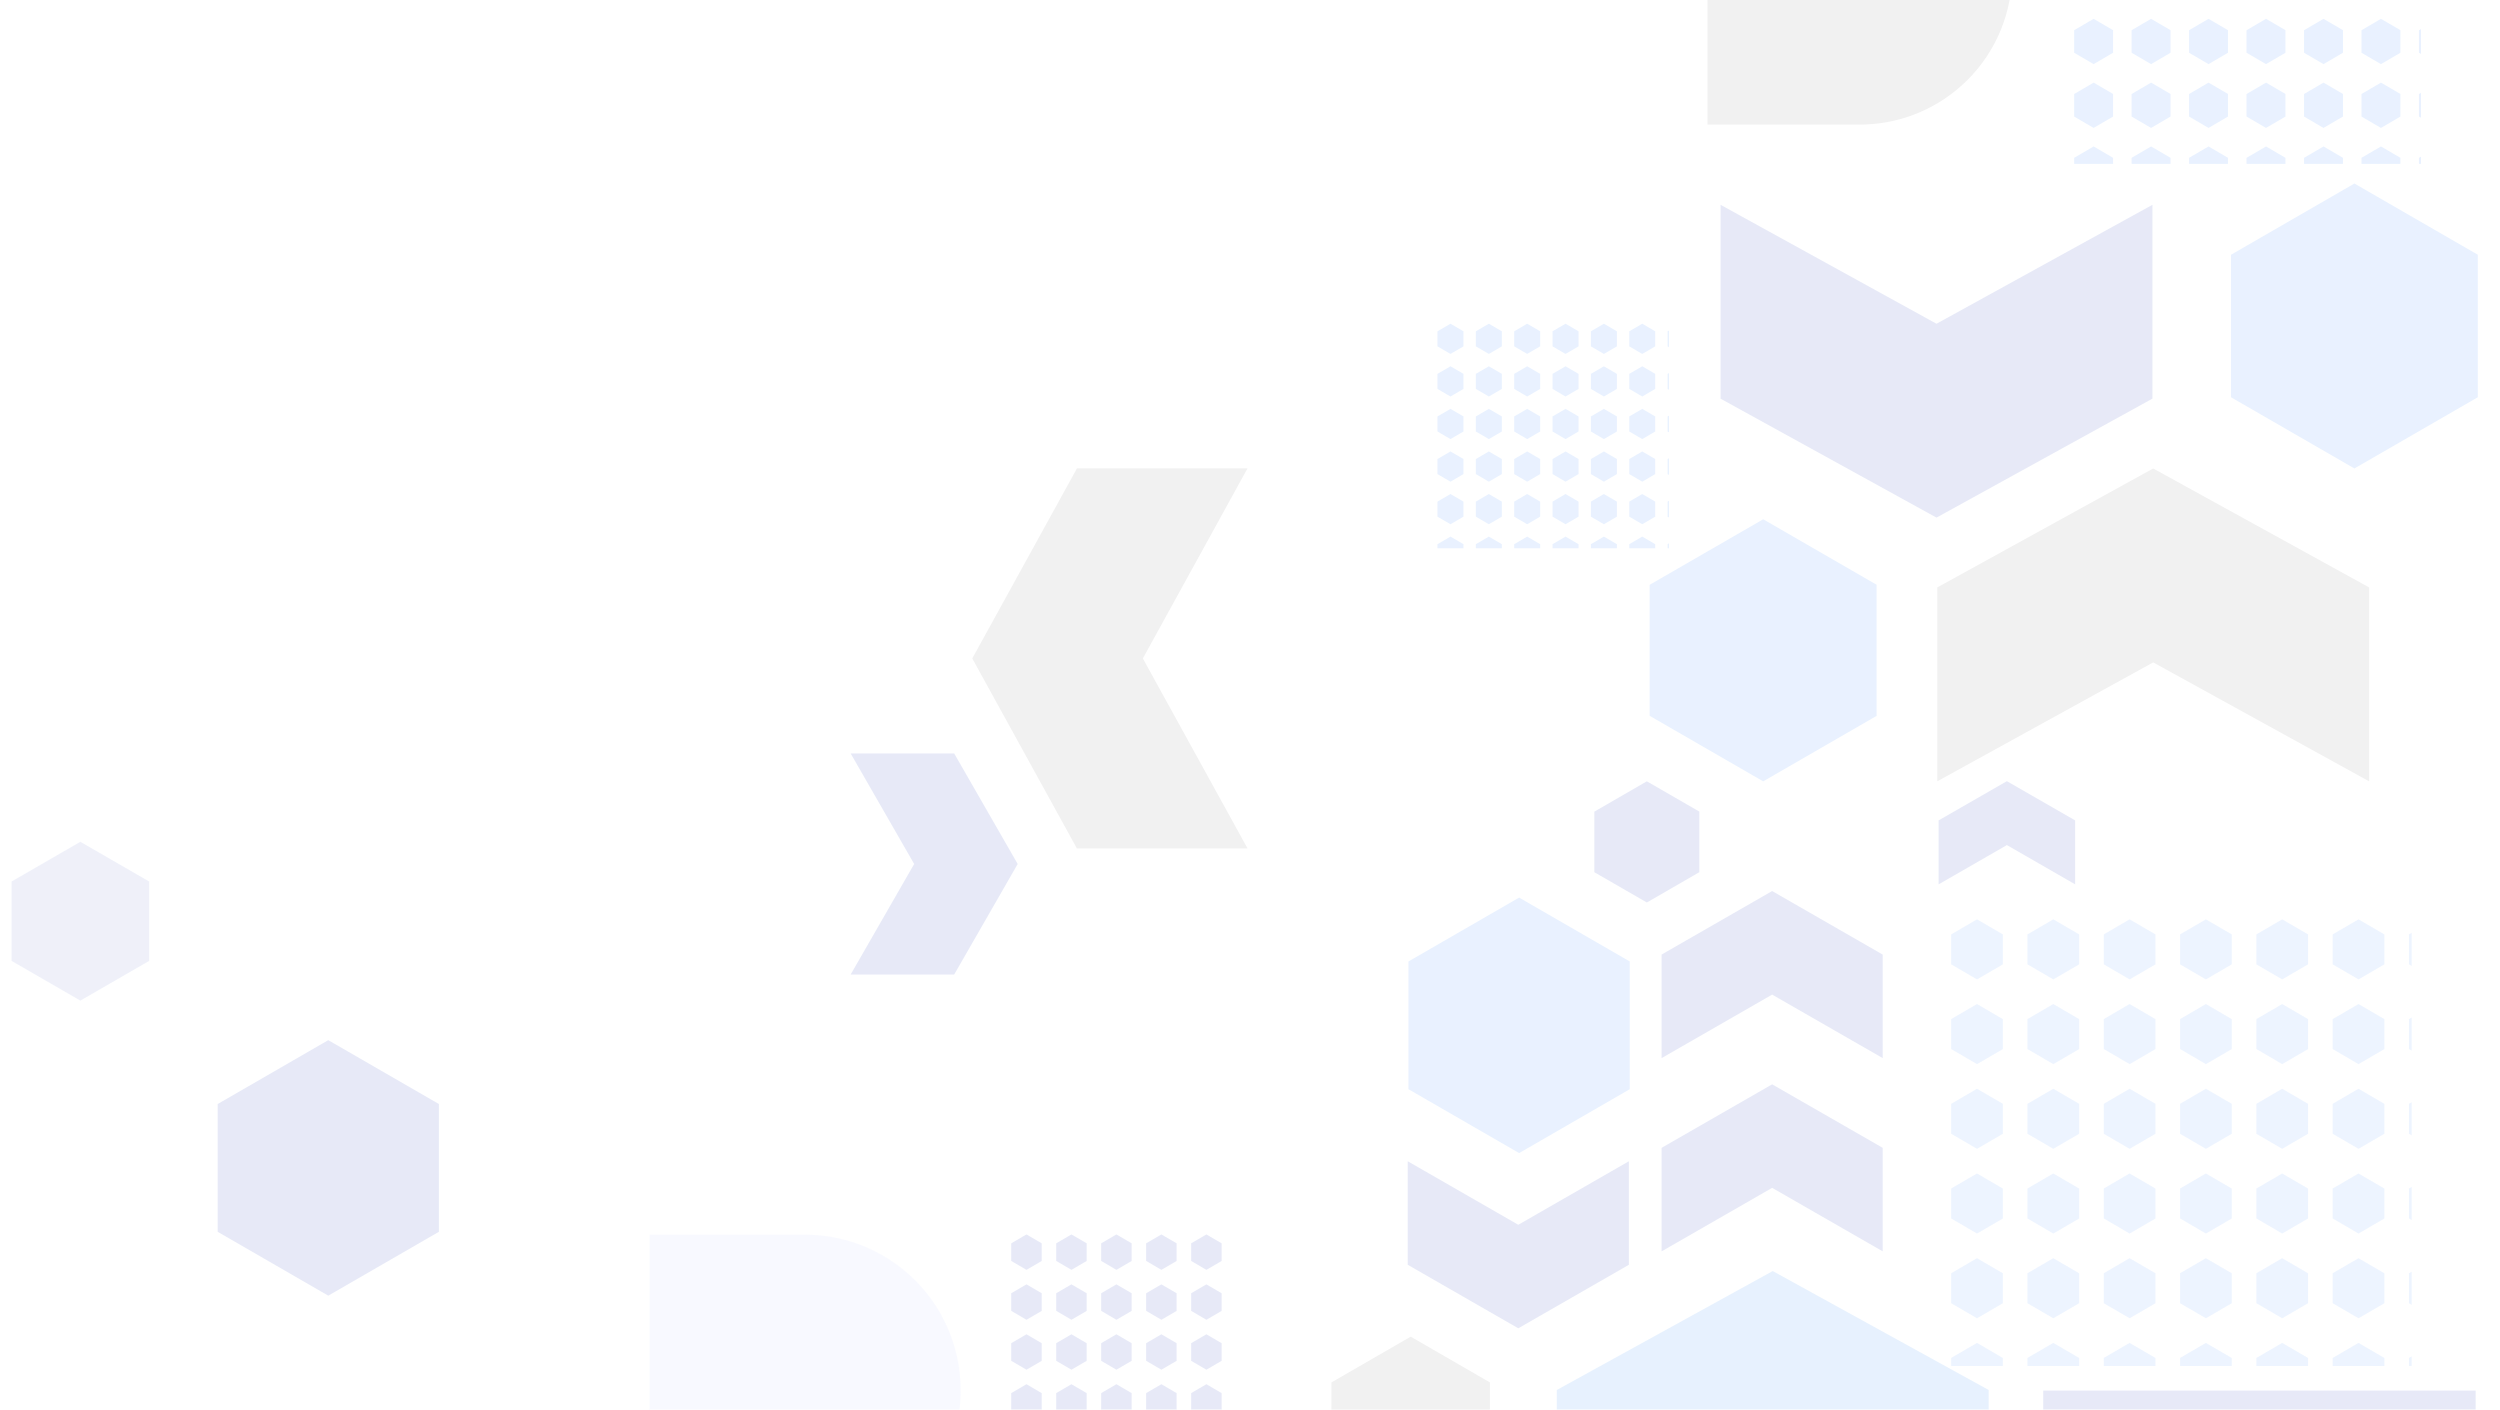 <svg width="681" height="384" viewBox="0 0 681 384" fill="none" xmlns="http://www.w3.org/2000/svg"><g opacity=".12"><g opacity=".79" clip-path="url(#a)" fill="#408BFF"><path d="m538.54 250.43-7.04 4.1v8.16l7.04 4.1 7.04-4.1v-8.16l-7.04-4.1Z"/><path d="m559.32 250.43-7.04 4.1v8.16l7.04 4.1 7.04-4.1v-8.16l-7.04-4.1Z"/><path d="m580.1 250.43-7.03 4.1v8.16l7.04 4.1 7.04-4.1v-8.16l-7.04-4.1Z"/><path d="m600.89 250.43-7.04 4.1v8.16l7.04 4.1 7.04-4.1v-8.16l-7.04-4.1Z"/><path d="m621.67 250.43-7.03 4.1v8.16l7.03 4.1 7.04-4.1v-8.16l-7.04-4.1Z"/><path d="m642.46 250.43-7.04 4.1v8.16l7.04 4.1 7.04-4.1v-8.16l-7.04-4.1Z"/><path d="m663.24 250.43-7.04 4.1v8.16l7.04 4.1 7.04-4.1v-8.16l-7.04-4.1Z"/><path d="m538.54 273.5-7.04 4.1v8.16l7.04 4.11 7.04-4.1v-8.16l-7.04-4.11Z"/><path d="m559.32 273.5-7.04 4.1v8.16l7.04 4.11 7.04-4.1v-8.16l-7.04-4.11Z"/><path d="m580.1 273.5-7.03 4.1v8.16l7.04 4.11 7.04-4.1v-8.16l-7.04-4.11Z"/><path d="m600.89 273.5-7.04 4.1v8.16l7.04 4.11 7.04-4.1v-8.16l-7.04-4.11Z"/><path d="m621.67 273.5-7.03 4.1v8.16l7.03 4.11 7.04-4.1v-8.16l-7.04-4.11Z"/><path d="m642.46 273.5-7.04 4.1v8.16l7.04 4.11 7.04-4.1v-8.16l-7.04-4.11Z"/><path d="m663.24 273.5-7.04 4.1v8.16l7.04 4.11 7.04-4.1v-8.16l-7.04-4.11Z"/><path d="m538.54 296.57-7.04 4.11v8.16l7.04 4.1 7.04-4.1v-8.16l-7.04-4.1Z"/><path d="m559.32 296.57-7.04 4.11v8.16l7.04 4.1 7.04-4.1v-8.16l-7.04-4.1Z"/><path d="m580.1 296.57-7.03 4.11v8.16l7.04 4.1 7.04-4.1v-8.16l-7.04-4.1Z"/><path d="m600.89 296.57-7.04 4.11v8.16l7.04 4.1 7.04-4.1v-8.16l-7.04-4.1Z"/><path d="m621.67 296.57-7.03 4.11v8.16l7.03 4.1 7.04-4.1v-8.16l-7.04-4.1Z"/><path d="m642.46 296.57-7.04 4.11v8.16l7.04 4.1 7.04-4.1v-8.16l-7.04-4.1Z"/><path d="m663.24 296.57-7.04 4.11v8.16l7.04 4.1 7.04-4.1v-8.16l-7.04-4.1Z"/><path d="m538.54 319.65-7.04 4.1v8.16l7.04 4.11 7.04-4.1v-8.16l-7.04-4.1Z"/><path d="m559.32 319.65-7.04 4.1v8.16l7.04 4.11 7.04-4.1v-8.16l-7.04-4.1Z"/><path d="m580.1 319.65-7.03 4.1v8.16l7.04 4.11 7.04-4.1v-8.16l-7.04-4.1Z"/><path d="m600.89 319.65-7.04 4.1v8.16l7.04 4.11 7.04-4.1v-8.16l-7.04-4.1Z"/><path d="m621.67 319.65-7.03 4.1v8.16l7.03 4.11 7.04-4.1v-8.16l-7.04-4.1Z"/><path d="m642.46 319.65-7.04 4.1v8.16l7.04 4.11 7.04-4.1v-8.16l-7.04-4.1Z"/><path d="m663.24 319.65-7.04 4.1v8.16l7.04 4.11 7.04-4.1v-8.16l-7.04-4.1Z"/><path d="m538.54 342.73-7.04 4.1V355l7.04 4.1 7.04-4.1v-8.16l-7.04-4.1Z"/><path d="m559.32 342.73-7.04 4.1V355l7.04 4.1 7.04-4.1v-8.16l-7.04-4.1Z"/><path d="m580.1 342.73-7.03 4.1V355l7.04 4.1 7.04-4.1v-8.16l-7.04-4.1Z"/><path d="m600.89 342.73-7.04 4.1V355l7.04 4.1 7.04-4.1v-8.16l-7.04-4.1Z"/><path d="m621.67 342.73-7.03 4.1V355l7.03 4.1 7.04-4.1v-8.16l-7.04-4.1Z"/><path d="m642.46 342.73-7.04 4.1V355l7.04 4.1 7.04-4.1v-8.16l-7.04-4.1Z"/><path d="m663.24 342.73-7.04 4.1V355l7.04 4.1 7.04-4.1v-8.16l-7.04-4.1Z"/><path d="m538.54 365.8-7.04 4.1v8.16l7.04 4.11 7.04-4.1v-8.16l-7.04-4.1Z"/><path d="m559.32 365.8-7.04 4.1v8.16l7.04 4.11 7.04-4.1v-8.16l-7.04-4.1Z"/><path d="m580.1 365.8-7.03 4.1v8.16l7.04 4.11 7.04-4.1v-8.16l-7.04-4.1Z"/><path d="m600.89 365.8-7.04 4.1v8.16l7.04 4.11 7.04-4.1v-8.16l-7.04-4.1Z"/><path d="m621.67 365.8-7.03 4.1v8.16l7.03 4.11 7.04-4.1v-8.16l-7.04-4.1Z"/><path d="m642.46 365.8-7.04 4.1v8.16l7.04 4.11 7.04-4.1v-8.16l-7.04-4.1Z"/><path d="m663.24 365.8-7.04 4.1v8.16l7.04 4.11 7.04-4.1v-8.16l-7.04-4.1Z"/></g><g clip-path="url(#b)" fill="#408BFF"><path d="m570.3-12.25-5.3 3.1v6.14l5.3 3.1 5.3-3.1v-6.15l-5.3-3.09Z"/><path d="m585.95-12.25-5.3 3.1v6.14l5.3 3.1 5.3-3.1v-6.15l-5.3-3.09Z"/><path d="m601.6-12.25-5.3 3.1v6.14l5.3 3.1 5.3-3.1v-6.15l-5.3-3.09Z"/><path d="m617.26-12.25-5.3 3.1v6.14l5.3 3.1 5.3-3.1v-6.15l-5.3-3.09Z"/><path d="m632.92-12.25-5.3 3.1v6.14l5.3 3.1 5.3-3.1v-6.15l-5.3-3.09Z"/><path d="m648.57-12.25-5.3 3.1v6.14l5.3 3.1 5.3-3.1v-6.15l-5.3-3.09Z"/><path d="m664.23-12.25-5.3 3.1v6.14l5.3 3.1 5.3-3.1v-6.15l-5.3-3.09Z"/><path d="m570.3 5.13-5.3 3.1v6.14l5.3 3.1 5.3-3.1V8.22l-5.3-3.09Z"/><path d="m585.95 5.13-5.3 3.1v6.14l5.3 3.1 5.3-3.1V8.22l-5.3-3.09Z"/><path d="m601.6 5.13-5.3 3.1v6.14l5.3 3.1 5.3-3.1V8.22l-5.3-3.09Z"/><path d="m617.26 5.13-5.3 3.1v6.14l5.3 3.1 5.3-3.1V8.22l-5.3-3.09Z"/><path d="m632.92 5.13-5.3 3.1v6.14l5.3 3.1 5.3-3.1V8.22l-5.3-3.09Z"/><path d="m648.57 5.13-5.3 3.1v6.14l5.3 3.1 5.3-3.1V8.22l-5.3-3.09Z"/><path d="m664.23 5.13-5.3 3.1v6.14l5.3 3.1 5.3-3.1V8.22l-5.3-3.09Z"/><path d="m570.3 22.51-5.3 3.1v6.14l5.3 3.1 5.3-3.1V25.6l-5.3-3.1Z"/><path d="m585.95 22.51-5.3 3.1v6.14l5.3 3.1 5.3-3.1V25.6l-5.3-3.1Z"/><path d="m601.6 22.51-5.3 3.1v6.14l5.3 3.1 5.3-3.1V25.6l-5.3-3.1Z"/><path d="m617.26 22.51-5.3 3.1v6.14l5.3 3.1 5.3-3.1V25.6l-5.3-3.1Z"/><path d="m632.92 22.51-5.3 3.1v6.14l5.3 3.1 5.3-3.1V25.6l-5.3-3.1Z"/><path d="m648.57 22.51-5.3 3.1v6.14l5.3 3.1 5.3-3.1V25.6l-5.3-3.1Z"/><path d="m664.23 22.51-5.3 3.1v6.14l5.3 3.1 5.3-3.1V25.6l-5.3-3.1Z"/><path d="m570.3 39.9-5.3 3.09v6.14l5.3 3.1 5.3-3.1v-6.14l-5.3-3.1Z"/><path d="m585.95 39.9-5.3 3.09v6.14l5.3 3.1 5.3-3.1v-6.14l-5.3-3.1Z"/><path d="m601.6 39.9-5.3 3.09v6.14l5.3 3.1 5.3-3.1v-6.14l-5.3-3.1Z"/><path d="m617.26 39.9-5.3 3.09v6.14l5.3 3.1 5.3-3.1v-6.14l-5.3-3.1Z"/><path d="m632.92 39.9-5.3 3.09v6.14l5.3 3.1 5.3-3.1v-6.14l-5.3-3.1Z"/><path d="m648.57 39.9-5.3 3.09v6.14l5.3 3.1 5.3-3.1v-6.14l-5.3-3.1Z"/><path d="m664.23 39.9-5.3 3.09v6.14l5.3 3.1 5.3-3.1v-6.14l-5.3-3.1Z"/></g><path d="m413.8 244.5 30.14 17.4v34.8l-30.13 17.4-30.14-17.4v-34.8l30.14-17.4Z" fill="#408BFF"/><path d="m89.42 283.34 30.14 17.4v34.8l-30.14 17.4-30.13-17.4v-34.8l30.13-17.4Z" fill="#3148BC"/><path d="m641.34 49.99 33.61 19.4v38.82l-33.61 19.4-33.62-19.4V69.4l33.62-19.41Z" fill="#408BFF"/><path d="m480.28 141.44 30.91 17.85V195l-30.9 17.84-30.92-17.85V159.3l30.91-17.84Z" fill="#408BFF"/><path d="m448.6 212.83 14.3 8.25v16.5l-14.3 8.26-14.3-8.25v-16.5l14.3-8.26Z" fill="#3148BC"/><path d="m384.26 364.1 21.6 12.48v24.93l-21.6 12.47-21.59-12.47v-24.93l21.6-12.47Z" fill="#868686"/><path d="m383.47 316.33 30.11 17.3 30.12-17.3v28.2l-30.12 17.3-30.11-17.3v-28.2Z" fill="#3148BC"/><path d="m231.72 265.46 17.3-30.11-17.3-30.11h28.2l17.3 30.11-17.3 30.11h-28.2Z" fill="#3148BC"/><path d="m452.62 340.87 30.11-17.3 30.12 17.3v-28.2l-30.12-17.3-30.11 17.3v28.2Z" fill="#3148BC"/><path d="m452.62 288.23 30.11-17.3 30.12 17.3v-28.2l-30.12-17.31-30.11 17.3v28.2Z" fill="#3148BC"/><path d="m528.08 240.9 18.6-10.7 18.59 10.7v-17.42l-18.6-10.69-18.6 10.69v17.41Z" fill="#3148BC"/><path d="m527.7 212.83 58.83-32.4 58.82 32.4v-52.81l-58.82-32.4-58.82 32.4v52.8Z" fill="#868686"/><path d="m468.68 55.79 58.82 32.4 58.82-32.4v52.8L527.5 141l-58.82-32.4V55.8Z" fill="#3148BC"/><path d="m424.07 431.44 58.82-32.4 58.82 32.4v-52.81l-58.82-32.4-58.82 32.4v52.8Z" fill="#348CF4"/><path d="M261.69 378.71a42.38 42.38 0 0 1-42.38 42.39h-42.38v-84.77h42.38a42.38 42.38 0 0 1 42.38 42.38Z" fill="#C7CFFF"/><path d="M548.1-7.56a41.5 41.5 0 0 1-41.5 41.49h-41.49v-82.98h41.5A41.5 41.5 0 0 1 548.1-7.56Z" fill="#868686"/><path d="M615.47 496.57a58.9 58.9 0 0 1-58.9-58.89V378.8h117.8v58.9a58.9 58.9 0 0 1-58.9 58.88Z" fill="#3148BC"/><path opacity=".62" d="m21.89 229.3 18.74 10.82v21.63l-18.74 10.82-18.74-10.82v-21.63l18.74-10.82Z" fill="#243EB4"/><path d="m339.82 231.1-28.51-51.74 28.5-51.76h-46.45l-28.51 51.76 28.5 51.75h46.47Z" fill="#868686"/><path d="m279.61 336.26-4.15 2.42v4.8l4.15 2.43 4.15-2.42v-4.81l-4.15-2.42Z" fill="#3148BC"/><path d="m291.86 336.26-4.15 2.42v4.8l4.15 2.43 4.15-2.42v-4.81l-4.15-2.42Z" fill="#3148BC"/><path d="m304.11 336.26-4.15 2.42v4.8l4.15 2.43 4.15-2.42v-4.81l-4.15-2.42Z" fill="#3148BC"/><path d="m316.36 336.26-4.15 2.42v4.8l4.15 2.43 4.15-2.42v-4.81l-4.15-2.42Z" fill="#3148BC"/><path d="m328.62 336.26-4.15 2.42v4.8l4.15 2.43 4.15-2.42v-4.81l-4.15-2.42Z" fill="#3148BC"/><path d="m279.61 349.86-4.15 2.42v4.8l4.15 2.43 4.15-2.42v-4.81l-4.15-2.42Z" fill="#3148BC"/><path d="m291.86 349.86-4.15 2.42v4.8l4.15 2.43 4.15-2.42v-4.81l-4.15-2.42Z" fill="#3148BC"/><path d="m304.11 349.86-4.15 2.42v4.8l4.15 2.43 4.15-2.42v-4.81l-4.15-2.42Z" fill="#3148BC"/><path d="m316.36 349.86-4.15 2.42v4.8l4.15 2.43 4.15-2.42v-4.81l-4.15-2.42Z" fill="#3148BC"/><path d="m328.62 349.86-4.15 2.42v4.8l4.15 2.43 4.15-2.42v-4.81l-4.15-2.42Z" fill="#3148BC"/><path d="m279.61 363.46-4.15 2.42v4.81l4.15 2.42 4.15-2.42v-4.8l-4.15-2.43Z" fill="#3148BC"/><path d="m291.86 363.46-4.15 2.42v4.81l4.15 2.42 4.15-2.42v-4.8l-4.15-2.43Z" fill="#3148BC"/><path d="m304.11 363.46-4.15 2.42v4.81l4.15 2.42 4.15-2.42v-4.8l-4.15-2.43Z" fill="#3148BC"/><path d="m316.36 363.46-4.15 2.42v4.81l4.15 2.42 4.15-2.42v-4.8l-4.15-2.43Z" fill="#3148BC"/><path d="m328.62 363.46-4.15 2.42v4.81l4.15 2.42 4.15-2.42v-4.8l-4.15-2.43Z" fill="#3148BC"/><path d="m279.61 377.06-4.15 2.42v4.81l4.15 2.42 4.15-2.42v-4.8l-4.15-2.43Z" fill="#3148BC"/><path d="m291.86 377.06-4.15 2.42v4.81l4.15 2.42 4.15-2.42v-4.8l-4.15-2.43Z" fill="#3148BC"/><path d="m304.11 377.06-4.15 2.42v4.81l4.15 2.42 4.15-2.42v-4.8l-4.15-2.43Z" fill="#3148BC"/><path d="m316.36 377.06-4.15 2.42v4.81l4.15 2.42 4.15-2.42v-4.8l-4.15-2.43Z" fill="#3148BC"/><path d="m328.62 377.06-4.15 2.42v4.81l4.15 2.42 4.15-2.42v-4.8l-4.15-2.43Z" fill="#3148BC"/><g clip-path="url(#c)" fill="#408BFF"><path d="m395.11 88.18-3.54 2.07v4.1l3.54 2.06 3.54-2.06v-4.1l-3.54-2.07Z"/><path d="m405.56 88.18-3.54 2.07v4.1l3.54 2.06 3.54-2.06v-4.1l-3.54-2.07Z"/><path d="m416 88.18-3.53 2.07v4.1L416 96.4l3.54-2.06v-4.1L416 88.18Z"/><path d="m426.45 88.18-3.54 2.07v4.1l3.54 2.06 3.54-2.06v-4.1l-3.54-2.07Z"/><path d="m436.9 88.18-3.54 2.07v4.1l3.54 2.06 3.54-2.06v-4.1l-3.54-2.07Z"/><path d="m447.35 88.18-3.54 2.07v4.1l3.54 2.06 3.53-2.06v-4.1l-3.53-2.07Z"/><path d="m457.8 88.18-3.55 2.07v4.1l3.54 2.06 3.54-2.06v-4.1l-3.54-2.07Z"/><path d="m395.11 99.78-3.54 2.06v4.1l3.54 2.07 3.54-2.07v-4.1l-3.54-2.06Z"/><path d="m405.56 99.78-3.54 2.06v4.1l3.54 2.07 3.54-2.07v-4.1l-3.54-2.06Z"/><path d="m416 99.78-3.53 2.06v4.1l3.53 2.07 3.54-2.07v-4.1L416 99.78Z"/><path d="m426.45 99.78-3.54 2.06v4.1l3.54 2.07 3.54-2.07v-4.1l-3.54-2.06Z"/><path d="m436.9 99.78-3.54 2.06v4.1l3.54 2.07 3.54-2.07v-4.1l-3.54-2.06Z"/><path d="m447.35 99.78-3.54 2.06v4.1l3.54 2.07 3.53-2.07v-4.1l-3.53-2.06Z"/><path d="m457.8 99.78-3.55 2.06v4.1l3.54 2.07 3.54-2.07v-4.1l-3.54-2.06Z"/><path d="m395.11 111.38-3.54 2.06v4.1l3.54 2.07 3.54-2.07v-4.1l-3.54-2.06Z"/><path d="m405.56 111.38-3.54 2.06v4.1l3.54 2.07 3.54-2.07v-4.1l-3.54-2.06Z"/><path d="m416 111.38-3.53 2.06v4.1l3.53 2.07 3.54-2.07v-4.1l-3.54-2.06Z"/><path d="m426.45 111.38-3.54 2.06v4.1l3.54 2.07 3.54-2.07v-4.1l-3.54-2.06Z"/><path d="m436.9 111.38-3.54 2.06v4.1l3.54 2.07 3.54-2.07v-4.1l-3.54-2.06Z"/><path d="m447.35 111.38-3.54 2.06v4.1l3.54 2.07 3.53-2.07v-4.1l-3.53-2.06Z"/><path d="m457.8 111.38-3.55 2.06v4.1l3.54 2.07 3.54-2.07v-4.1l-3.54-2.06Z"/><path d="m395.11 122.98-3.54 2.06v4.1l3.54 2.07 3.54-2.07v-4.1l-3.54-2.06Z"/><path d="m405.56 122.98-3.54 2.06v4.1l3.54 2.07 3.54-2.07v-4.1l-3.54-2.06Z"/><path d="m416 122.98-3.53 2.06v4.1l3.53 2.07 3.54-2.07v-4.1l-3.54-2.06Z"/><path d="m426.45 122.98-3.54 2.06v4.1l3.54 2.07 3.54-2.07v-4.1l-3.54-2.06Z"/><path d="m436.9 122.98-3.54 2.06v4.1l3.54 2.07 3.54-2.07v-4.1l-3.54-2.06Z"/><path d="m447.35 122.98-3.54 2.06v4.1l3.54 2.07 3.53-2.07v-4.1l-3.53-2.06Z"/><path d="m457.8 122.98-3.55 2.06v4.1l3.54 2.07 3.54-2.07v-4.1l-3.54-2.06Z"/><path d="m395.11 134.57-3.54 2.07v4.1l3.54 2.06 3.54-2.06v-4.1l-3.54-2.06Z"/><path d="m405.56 134.57-3.54 2.07v4.1l3.54 2.06 3.54-2.06v-4.1l-3.54-2.06Z"/><path d="m416 134.57-3.53 2.07v4.1l3.53 2.06 3.54-2.06v-4.1l-3.54-2.06Z"/><path d="m426.45 134.57-3.54 2.07v4.1l3.54 2.06 3.54-2.06v-4.1l-3.54-2.06Z"/><path d="m436.9 134.57-3.54 2.07v4.1l3.54 2.06 3.54-2.06v-4.1l-3.54-2.06Z"/><path d="m447.35 134.57-3.54 2.07v4.1l3.54 2.06 3.53-2.06v-4.1l-3.53-2.06Z"/><path d="m457.8 134.57-3.55 2.07v4.1l3.54 2.06 3.54-2.06v-4.1l-3.54-2.06Z"/><path d="m395.11 146.17-3.54 2.07v4.1l3.54 2.06 3.54-2.06v-4.1l-3.54-2.07Z"/><path d="m405.56 146.17-3.54 2.07v4.1l3.54 2.06 3.54-2.06v-4.1l-3.54-2.07Z"/><path d="m416 146.17-3.53 2.07v4.1l3.53 2.06 3.54-2.06v-4.1l-3.54-2.07Z"/><path d="m426.45 146.17-3.54 2.07v4.1l3.54 2.06 3.54-2.06v-4.1l-3.54-2.07Z"/><path d="m436.9 146.17-3.54 2.07v4.1l3.54 2.06 3.54-2.06v-4.1l-3.54-2.07Z"/><path d="m447.35 146.17-3.54 2.07v4.1l3.54 2.06 3.53-2.06v-4.1l-3.53-2.07Z"/><path d="m457.8 146.17-3.55 2.07v4.1l3.54 2.06 3.54-2.06v-4.1l-3.54-2.07Z"/></g></g><defs><clipPath id="a"><rect width="139.19" height="139.19" fill="#fff" transform="translate(517.75 232.9)"/></clipPath><clipPath id="b"><rect width="104.84" height="104.84" fill="#fff" transform="translate(554.64 -60.2)"/></clipPath><clipPath id="c"><rect width="69.96" height="69.96" fill="#fff" transform="translate(384.67 79.38)"/></clipPath></defs></svg>